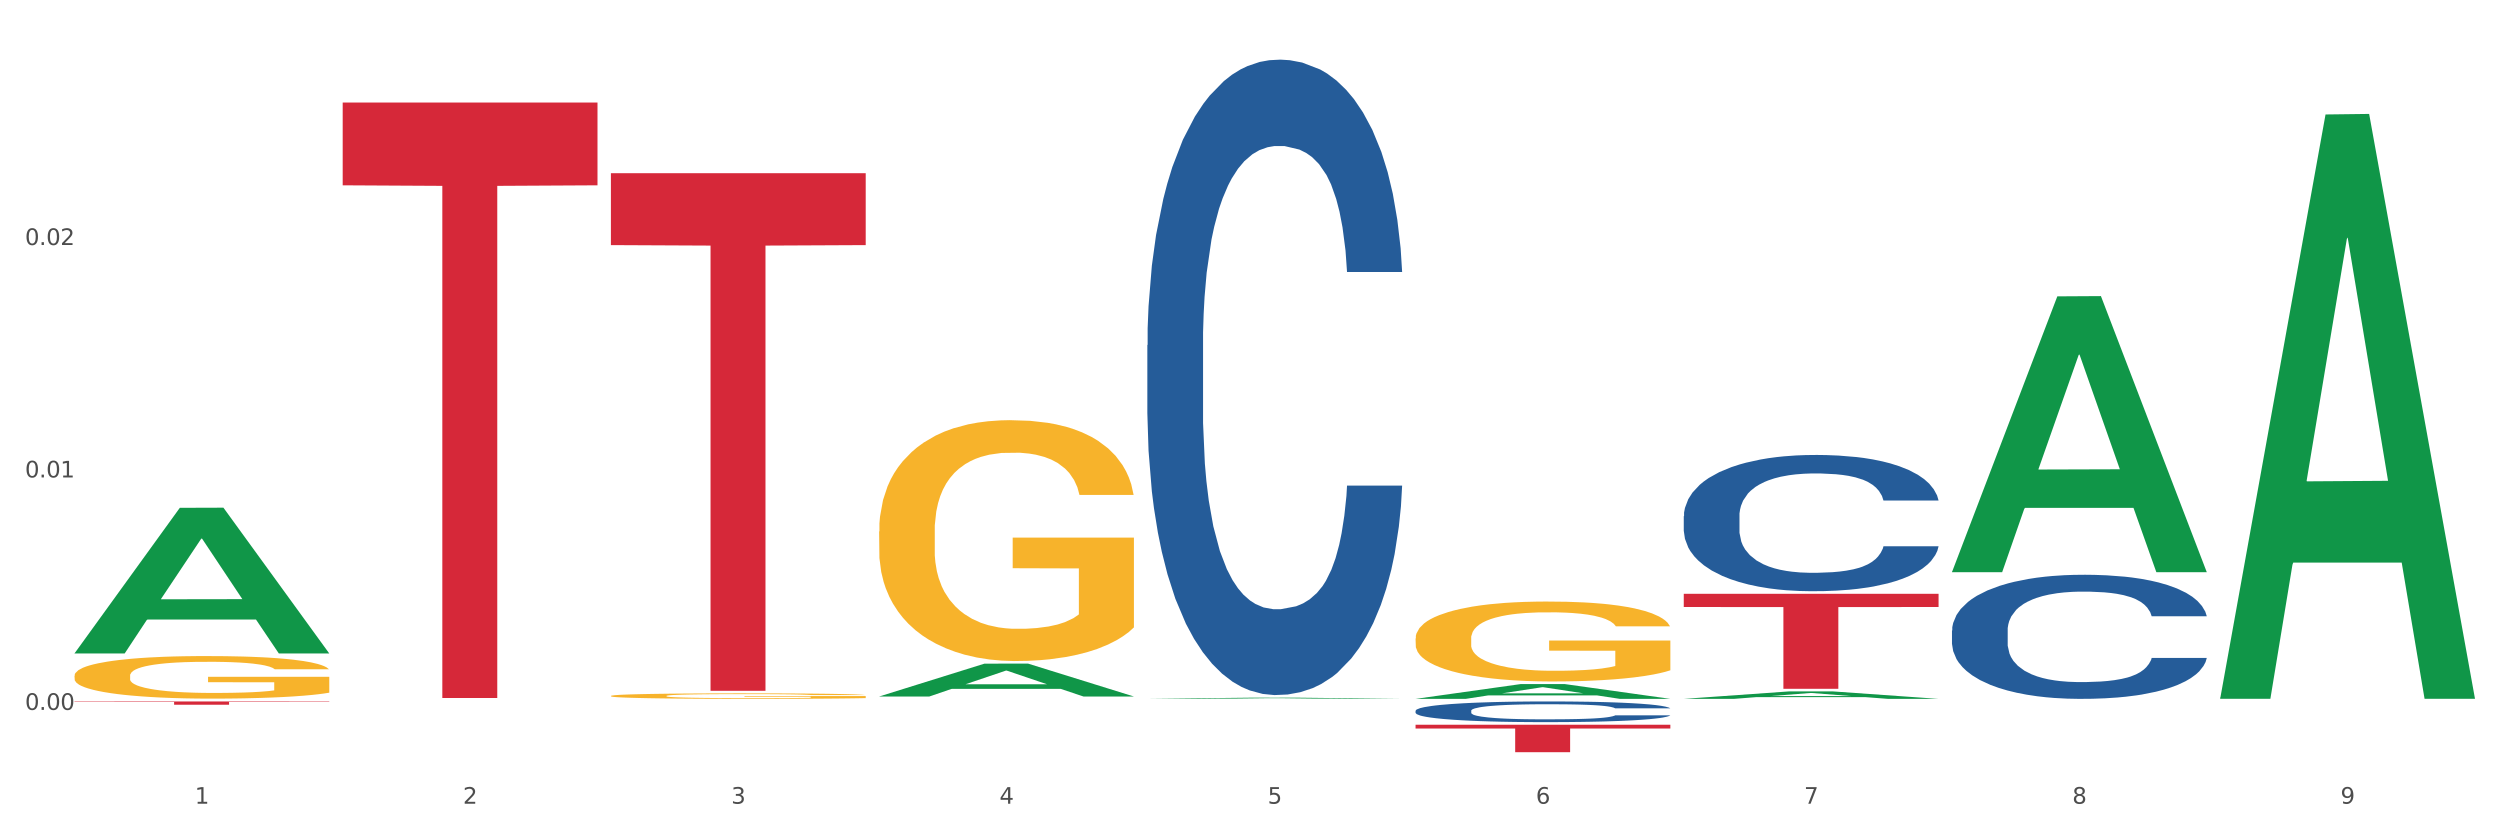 <?xml version="1.0" encoding="utf-8" standalone="no"?>
<!DOCTYPE svg PUBLIC "-//W3C//DTD SVG 1.1//EN"
  "http://www.w3.org/Graphics/SVG/1.1/DTD/svg11.dtd">
<svg xmlns:xlink="http://www.w3.org/1999/xlink" width="1080pt" height="360pt" viewBox="0 0 1080 360" xmlns="http://www.w3.org/2000/svg" version="1.1">
 <rect x="0" y="0" width="1080" height="360" fill="#333333" stroke="none"/>
 <defs>
  <style type="text/css">*{stroke-linejoin: round; stroke-linecap: butt}</style>
 </defs>
 <g id="figure_1">
  <g id="patch_1">
   <path d="M 0 360 
L 1080 360 
L 1080 0 
L 0 0 
z
" style="fill: #ffffff; stroke: #ffffff; stroke-linejoin: miter"/>
  </g>
  <g id="axes_1">
   <g id="matplotlib.axis_1">
    <g id="xtick_1">
     <g id="text_1">
      <!-- 1 -->
      <g style="fill: #4d4d4d" transform="translate(84.159 347.204) scale(0.096 -0.096)">
       <defs>
        <path id="DejaVuSans-31" d="M 794 531 
L 1825 531 
L 1825 4091 
L 703 3866 
L 703 4441 
L 1819 4666 
L 2450 4666 
L 2450 531 
L 3481 531 
L 3481 0 
L 794 0 
L 794 531 
z
" transform="scale(0.016)"/>
       </defs>
       <use xlink:href="#DejaVuSans-31"/>
      </g>
     </g>
    </g>
    <g id="xtick_2">
     <g id="text_2">
      <!-- 2 -->
      <g style="fill: #4d4d4d" transform="translate(200.027 347.204) scale(0.096 -0.096)">
       <defs>
        <path id="DejaVuSans-32" d="M 1228 531 
L 3431 531 
L 3431 0 
L 469 0 
L 469 531 
Q 828 903 1448 1529 
Q 2069 2156 2228 2338 
Q 2531 2678 2651 2914 
Q 2772 3150 2772 3378 
Q 2772 3750 2511 3984 
Q 2250 4219 1831 4219 
Q 1534 4219 1204 4116 
Q 875 4013 500 3803 
L 500 4441 
Q 881 4594 1212 4672 
Q 1544 4750 1819 4750 
Q 2544 4750 2975 4387 
Q 3406 4025 3406 3419 
Q 3406 3131 3298 2873 
Q 3191 2616 2906 2266 
Q 2828 2175 2409 1742 
Q 1991 1309 1228 531 
z
" transform="scale(0.016)"/>
       </defs>
       <use xlink:href="#DejaVuSans-32"/>
      </g>
     </g>
    </g>
    <g id="xtick_3">
     <g id="text_3">
      <!-- 3 -->
      <g style="fill: #4d4d4d" transform="translate(315.896 347.204) scale(0.096 -0.096)">
       <defs>
        <path id="DejaVuSans-33" d="M 2597 2516 
Q 3050 2419 3304 2112 
Q 3559 1806 3559 1356 
Q 3559 666 3084 287 
Q 2609 -91 1734 -91 
Q 1441 -91 1130 -33 
Q 819 25 488 141 
L 488 750 
Q 750 597 1062 519 
Q 1375 441 1716 441 
Q 2309 441 2620 675 
Q 2931 909 2931 1356 
Q 2931 1769 2642 2001 
Q 2353 2234 1838 2234 
L 1294 2234 
L 1294 2753 
L 1863 2753 
Q 2328 2753 2575 2939 
Q 2822 3125 2822 3475 
Q 2822 3834 2567 4026 
Q 2313 4219 1838 4219 
Q 1578 4219 1281 4162 
Q 984 4106 628 3988 
L 628 4550 
Q 988 4650 1302 4700 
Q 1616 4750 1894 4750 
Q 2613 4750 3031 4423 
Q 3450 4097 3450 3541 
Q 3450 3153 3228 2886 
Q 3006 2619 2597 2516 
z
" transform="scale(0.016)"/>
       </defs>
       <use xlink:href="#DejaVuSans-33"/>
      </g>
     </g>
    </g>
    <g id="xtick_4">
     <g id="text_4">
      <!-- 4 -->
      <g style="fill: #4d4d4d" transform="translate(431.765 347.204) scale(0.096 -0.096)">
       <defs>
        <path id="DejaVuSans-34" d="M 2419 4116 
L 825 1625 
L 2419 1625 
L 2419 4116 
z
M 2253 4666 
L 3047 4666 
L 3047 1625 
L 3713 1625 
L 3713 1100 
L 3047 1100 
L 3047 0 
L 2419 0 
L 2419 1100 
L 313 1100 
L 313 1709 
L 2253 4666 
z
" transform="scale(0.016)"/>
       </defs>
       <use xlink:href="#DejaVuSans-34"/>
      </g>
     </g>
    </g>
    <g id="xtick_5">
     <g id="text_5">
      <!-- 5 -->
      <g style="fill: #4d4d4d" transform="translate(547.634 347.204) scale(0.096 -0.096)">
       <defs>
        <path id="DejaVuSans-35" d="M 691 4666 
L 3169 4666 
L 3169 4134 
L 1269 4134 
L 1269 2991 
Q 1406 3038 1543 3061 
Q 1681 3084 1819 3084 
Q 2600 3084 3056 2656 
Q 3513 2228 3513 1497 
Q 3513 744 3044 326 
Q 2575 -91 1722 -91 
Q 1428 -91 1123 -41 
Q 819 9 494 109 
L 494 744 
Q 775 591 1075 516 
Q 1375 441 1709 441 
Q 2250 441 2565 725 
Q 2881 1009 2881 1497 
Q 2881 1984 2565 2268 
Q 2250 2553 1709 2553 
Q 1456 2553 1204 2497 
Q 953 2441 691 2322 
L 691 4666 
z
" transform="scale(0.016)"/>
       </defs>
       <use xlink:href="#DejaVuSans-35"/>
      </g>
     </g>
    </g>
    <g id="xtick_6">
     <g id="text_6">
      <!-- 6 -->
      <g style="fill: #4d4d4d" transform="translate(663.502 347.204) scale(0.096 -0.096)">
       <defs>
        <path id="DejaVuSans-36" d="M 2113 2584 
Q 1688 2584 1439 2293 
Q 1191 2003 1191 1497 
Q 1191 994 1439 701 
Q 1688 409 2113 409 
Q 2538 409 2786 701 
Q 3034 994 3034 1497 
Q 3034 2003 2786 2293 
Q 2538 2584 2113 2584 
z
M 3366 4563 
L 3366 3988 
Q 3128 4100 2886 4159 
Q 2644 4219 2406 4219 
Q 1781 4219 1451 3797 
Q 1122 3375 1075 2522 
Q 1259 2794 1537 2939 
Q 1816 3084 2150 3084 
Q 2853 3084 3261 2657 
Q 3669 2231 3669 1497 
Q 3669 778 3244 343 
Q 2819 -91 2113 -91 
Q 1303 -91 875 529 
Q 447 1150 447 2328 
Q 447 3434 972 4092 
Q 1497 4750 2381 4750 
Q 2619 4750 2861 4703 
Q 3103 4656 3366 4563 
z
" transform="scale(0.016)"/>
       </defs>
       <use xlink:href="#DejaVuSans-36"/>
      </g>
     </g>
    </g>
    <g id="xtick_7">
     <g id="text_7">
      <!-- 7 -->
      <g style="fill: #4d4d4d" transform="translate(779.371 347.204) scale(0.096 -0.096)">
       <defs>
        <path id="DejaVuSans-37" d="M 525 4666 
L 3525 4666 
L 3525 4397 
L 1831 0 
L 1172 0 
L 2766 4134 
L 525 4134 
L 525 4666 
z
" transform="scale(0.016)"/>
       </defs>
       <use xlink:href="#DejaVuSans-37"/>
      </g>
     </g>
    </g>
    <g id="xtick_8">
     <g id="text_8">
      <!-- 8 -->
      <g style="fill: #4d4d4d" transform="translate(895.24 347.204) scale(0.096 -0.096)">
       <defs>
        <path id="DejaVuSans-38" d="M 2034 2216 
Q 1584 2216 1326 1975 
Q 1069 1734 1069 1313 
Q 1069 891 1326 650 
Q 1584 409 2034 409 
Q 2484 409 2743 651 
Q 3003 894 3003 1313 
Q 3003 1734 2745 1975 
Q 2488 2216 2034 2216 
z
M 1403 2484 
Q 997 2584 770 2862 
Q 544 3141 544 3541 
Q 544 4100 942 4425 
Q 1341 4750 2034 4750 
Q 2731 4750 3128 4425 
Q 3525 4100 3525 3541 
Q 3525 3141 3298 2862 
Q 3072 2584 2669 2484 
Q 3125 2378 3379 2068 
Q 3634 1759 3634 1313 
Q 3634 634 3220 271 
Q 2806 -91 2034 -91 
Q 1263 -91 848 271 
Q 434 634 434 1313 
Q 434 1759 690 2068 
Q 947 2378 1403 2484 
z
M 1172 3481 
Q 1172 3119 1398 2916 
Q 1625 2713 2034 2713 
Q 2441 2713 2670 2916 
Q 2900 3119 2900 3481 
Q 2900 3844 2670 4047 
Q 2441 4250 2034 4250 
Q 1625 4250 1398 4047 
Q 1172 3844 1172 3481 
z
" transform="scale(0.016)"/>
       </defs>
       <use xlink:href="#DejaVuSans-38"/>
      </g>
     </g>
    </g>
    <g id="xtick_9">
     <g id="text_9">
      <!-- 9 -->
      <g style="fill: #4d4d4d" transform="translate(1011.108 347.204) scale(0.096 -0.096)">
       <defs>
        <path id="DejaVuSans-39" d="M 703 97 
L 703 672 
Q 941 559 1184 500 
Q 1428 441 1663 441 
Q 2288 441 2617 861 
Q 2947 1281 2994 2138 
Q 2813 1869 2534 1725 
Q 2256 1581 1919 1581 
Q 1219 1581 811 2004 
Q 403 2428 403 3163 
Q 403 3881 828 4315 
Q 1253 4750 1959 4750 
Q 2769 4750 3195 4129 
Q 3622 3509 3622 2328 
Q 3622 1225 3098 567 
Q 2575 -91 1691 -91 
Q 1453 -91 1209 -44 
Q 966 3 703 97 
z
M 1959 2075 
Q 2384 2075 2632 2365 
Q 2881 2656 2881 3163 
Q 2881 3666 2632 3958 
Q 2384 4250 1959 4250 
Q 1534 4250 1286 3958 
Q 1038 3666 1038 3163 
Q 1038 2656 1286 2365 
Q 1534 2075 1959 2075 
z
" transform="scale(0.016)"/>
       </defs>
       <use xlink:href="#DejaVuSans-39"/>
      </g>
     </g>
    </g>
    <g id="xtick_10"/>
    <g id="xtick_11"/>
    <g id="xtick_12"/>
    <g id="xtick_13"/>
    <g id="xtick_14"/>
    <g id="xtick_15"/>
    <g id="xtick_16"/>
    <g id="xtick_17"/>
   </g>
   <g id="matplotlib.axis_2">
    <g id="ytick_1">
     <g id="text_10">
      <!-- 0.00 -->
      <g style="fill: #4d4d4d" transform="translate(10.8 306.668) scale(0.096 -0.096)">
       <defs>
        <path id="DejaVuSans-30" d="M 2034 4250 
Q 1547 4250 1301 3770 
Q 1056 3291 1056 2328 
Q 1056 1369 1301 889 
Q 1547 409 2034 409 
Q 2525 409 2770 889 
Q 3016 1369 3016 2328 
Q 3016 3291 2770 3770 
Q 2525 4250 2034 4250 
z
M 2034 4750 
Q 2819 4750 3233 4129 
Q 3647 3509 3647 2328 
Q 3647 1150 3233 529 
Q 2819 -91 2034 -91 
Q 1250 -91 836 529 
Q 422 1150 422 2328 
Q 422 3509 836 4129 
Q 1250 4750 2034 4750 
z
" transform="scale(0.016)"/>
        <path id="DejaVuSans-2e" d="M 684 794 
L 1344 794 
L 1344 0 
L 684 0 
L 684 794 
z
" transform="scale(0.016)"/>
       </defs>
       <use xlink:href="#DejaVuSans-30"/>
       <use xlink:href="#DejaVuSans-2e" transform="translate(63.623 0)"/>
       <use xlink:href="#DejaVuSans-30" transform="translate(95.41 0)"/>
       <use xlink:href="#DejaVuSans-30" transform="translate(159.033 0)"/>
      </g>
     </g>
    </g>
    <g id="ytick_2">
     <g id="text_11">
      <!-- 0.01 -->
      <g style="fill: #4d4d4d" transform="translate(10.8 206.255) scale(0.096 -0.096)">
       <use xlink:href="#DejaVuSans-30"/>
       <use xlink:href="#DejaVuSans-2e" transform="translate(63.623 0)"/>
       <use xlink:href="#DejaVuSans-30" transform="translate(95.41 0)"/>
       <use xlink:href="#DejaVuSans-31" transform="translate(159.033 0)"/>
      </g>
     </g>
    </g>
    <g id="ytick_3">
     <g id="text_12">
      <!-- 0.02 -->
      <g style="fill: #4d4d4d" transform="translate(10.8 105.842) scale(0.096 -0.096)">
       <use xlink:href="#DejaVuSans-30"/>
       <use xlink:href="#DejaVuSans-2e" transform="translate(63.623 0)"/>
       <use xlink:href="#DejaVuSans-30" transform="translate(95.41 0)"/>
       <use xlink:href="#DejaVuSans-32" transform="translate(159.033 0)"/>
      </g>
     </g>
    </g>
    <g id="ytick_4"/>
    <g id="ytick_5"/>
    <g id="ytick_6"/>
   </g>
   <g id="PolyCollection_1">
    <path d="M 32.175 282.192 
L 32.288 282.133 
L 77.68 219.377 
L 96.518 219.318 
L 142.25 282.31 
L 120.462 282.31 
L 110.589 267.642 
L 63.722 267.642 
L 63.382 267.878 
L 53.85 282.31 
L 32.175 282.31 
L 32.175 282.192 
L 69.623 258.888 
L 104.689 258.829 
L 87.326 232.744 
L 87.099 232.626 
L 86.872 232.803 
L 69.51 258.829 
L 69.623 258.888 
L 32.175 282.192 
z
" clip-path="url(#pff50d17b7e)" style="fill: #109648"/>
    <path d="M 843.256 272.386 
L 843.386 272.337 
L 843.386 270.966 
L 843.776 269.105 
L 845.208 265.677 
L 847.029 263.082 
L 850.152 260.046 
L 851.843 258.773 
L 854.055 257.353 
L 858.609 255.052 
L 863.814 253.093 
L 867.457 252.016 
L 870.189 251.331 
L 876.305 250.106 
L 879.818 249.568 
L 883.461 249.127 
L 886.584 248.833 
L 891.788 248.491 
L 895.952 248.344 
L 900.766 248.295 
L 904.799 248.344 
L 910.134 248.539 
L 917.941 249.127 
L 920.933 249.47 
L 924.967 250.057 
L 929.13 250.841 
L 932.513 251.624 
L 936.417 252.75 
L 940.45 254.219 
L 944.354 256.08 
L 947.086 257.794 
L 949.298 259.606 
L 951.249 261.809 
L 952.681 264.208 
L 953.331 266.216 
L 929.521 266.216 
L 928.87 264.404 
L 927.569 262.446 
L 926.268 261.124 
L 924.837 260.046 
L 922.625 258.822 
L 920.673 258.039 
L 917.42 257.108 
L 914.428 256.521 
L 911.955 256.178 
L 908.963 255.884 
L 902.587 255.59 
L 898.033 255.59 
L 895.171 255.688 
L 891.658 255.933 
L 888.665 256.276 
L 885.152 256.864 
L 882.42 257.5 
L 879.688 258.333 
L 878.126 258.92 
L 875.784 259.997 
L 874.223 260.879 
L 872.141 262.397 
L 870.97 263.474 
L 868.888 266.265 
L 867.977 268.321 
L 867.587 269.741 
L 867.327 271.308 
L 867.327 278.947 
L 868.108 282.375 
L 868.758 283.843 
L 869.799 285.508 
L 871.751 287.663 
L 874.613 289.768 
L 877.606 291.286 
L 880.078 292.217 
L 882.42 292.902 
L 884.762 293.441 
L 887.624 293.93 
L 889.966 294.224 
L 893.479 294.518 
L 897.643 294.665 
L 900.896 294.665 
L 907.532 294.42 
L 910.524 294.175 
L 913.387 293.832 
L 916.509 293.294 
L 918.982 292.706 
L 920.413 292.266 
L 922.755 291.335 
L 924.576 290.356 
L 926.138 289.23 
L 927.179 288.25 
L 928.35 286.781 
L 929.26 285.117 
L 929.521 284.235 
L 953.331 284.235 
L 952.811 285.998 
L 951.9 287.712 
L 950.078 290.013 
L 948.647 291.335 
L 946.435 292.951 
L 944.093 294.322 
L 940.84 295.84 
L 937.848 296.966 
L 934.725 297.946 
L 931.342 298.827 
L 925.227 300.051 
L 923.015 300.394 
L 918.331 300.981 
L 914.688 301.324 
L 909.353 301.667 
L 903.888 301.863 
L 898.164 301.912 
L 893.089 301.814 
L 887.494 301.52 
L 883.981 301.226 
L 880.078 300.785 
L 875.524 300.1 
L 871.23 299.268 
L 867.197 298.288 
L 863.423 297.162 
L 859.91 295.889 
L 855.356 293.783 
L 851.974 291.727 
L 849.501 289.817 
L 847.81 288.201 
L 846.118 286.145 
L 845.208 284.725 
L 843.776 281.297 
L 843.256 278.115 
L 843.256 272.386 
z
" clip-path="url(#pff50d17b7e)" style="fill: #255c99"/>
    <path d="M 495.65 149.104 
L 495.78 148.853 
L 495.78 141.834 
L 496.17 132.307 
L 497.602 114.758 
L 499.423 101.471 
L 502.546 85.928 
L 504.237 79.409 
L 506.449 72.139 
L 511.003 60.356 
L 516.208 50.328 
L 519.851 44.813 
L 522.583 41.303 
L 528.698 35.035 
L 532.212 32.278 
L 535.855 30.021 
L 538.977 28.517 
L 544.182 26.762 
L 548.345 26.01 
L 553.16 25.759 
L 557.193 26.01 
L 562.528 27.013 
L 570.335 30.021 
L 573.327 31.776 
L 577.361 34.785 
L 581.524 38.796 
L 584.907 42.807 
L 588.81 48.573 
L 592.844 56.094 
L 596.747 65.621 
L 599.48 74.395 
L 601.692 83.671 
L 603.643 94.953 
L 605.075 107.237 
L 605.725 117.516 
L 581.915 117.516 
L 581.264 108.24 
L 579.963 98.212 
L 578.662 91.443 
L 577.23 85.928 
L 575.019 79.66 
L 573.067 75.649 
L 569.814 70.886 
L 566.821 67.877 
L 564.349 66.122 
L 561.357 64.618 
L 554.981 63.114 
L 550.427 63.114 
L 547.565 63.615 
L 544.052 64.869 
L 541.059 66.624 
L 537.546 69.632 
L 534.814 72.891 
L 532.081 77.153 
L 530.52 80.161 
L 528.178 85.677 
L 526.617 90.189 
L 524.535 97.961 
L 523.364 103.477 
L 521.282 117.766 
L 520.371 128.296 
L 519.981 135.566 
L 519.721 143.589 
L 519.721 182.698 
L 520.501 200.247 
L 521.152 207.768 
L 522.193 216.292 
L 524.145 227.322 
L 527.007 238.102 
L 530 245.874 
L 532.472 250.637 
L 534.814 254.147 
L 537.156 256.905 
L 540.018 259.412 
L 542.36 260.916 
L 545.873 262.42 
L 550.037 263.172 
L 553.29 263.172 
L 559.925 261.919 
L 562.918 260.665 
L 565.781 258.911 
L 568.903 256.153 
L 571.375 253.144 
L 572.807 250.888 
L 575.149 246.125 
L 576.97 241.111 
L 578.532 235.345 
L 579.573 230.331 
L 580.744 222.81 
L 581.654 214.286 
L 581.915 209.773 
L 605.725 209.773 
L 605.205 218.799 
L 604.294 227.573 
L 602.472 239.356 
L 601.041 246.125 
L 598.829 254.398 
L 596.487 261.418 
L 593.234 269.189 
L 590.242 274.955 
L 587.119 279.969 
L 583.736 284.482 
L 577.621 290.749 
L 575.409 292.504 
L 570.725 295.513 
L 567.082 297.268 
L 561.747 299.023 
L 556.282 300.025 
L 550.557 300.276 
L 545.483 299.775 
L 539.888 298.27 
L 536.375 296.766 
L 532.472 294.51 
L 527.918 291 
L 523.624 286.738 
L 519.591 281.724 
L 515.817 275.958 
L 512.304 269.44 
L 507.75 258.66 
L 504.367 248.13 
L 501.895 238.353 
L 500.204 230.08 
L 498.512 219.551 
L 497.602 212.28 
L 496.17 194.731 
L 495.65 178.436 
L 495.65 149.104 
z
" clip-path="url(#pff50d17b7e)" style="fill: #255c99"/>
    <path d="M 32.175 303.021 
L 142.25 303.021 
L 142.25 303.22 
L 98.951 303.221 
L 98.951 304.453 
L 75.214 304.453 
L 75.214 303.221 
L 32.175 303.22 
L 32.175 303.022 
L 32.175 303.021 
z
" clip-path="url(#pff50d17b7e)" style="fill: #d62839"/>
    <path d="M 148.044 44.307 
L 258.119 44.307 
L 258.119 80.054 
L 214.819 80.295 
L 214.819 301.538 
L 191.083 301.538 
L 191.083 80.295 
L 148.044 80.054 
L 148.044 44.549 
L 148.044 44.307 
z
" clip-path="url(#pff50d17b7e)" style="fill: #d62839"/>
    <path d="M 263.912 74.809 
L 373.988 74.809 
L 373.988 105.884 
L 330.688 106.094 
L 330.688 298.424 
L 306.951 298.424 
L 306.951 106.094 
L 263.912 105.884 
L 263.912 75.019 
L 263.912 74.809 
z
" clip-path="url(#pff50d17b7e)" style="fill: #d62839"/>
    <path d="M 611.519 313.071 
L 721.594 313.071 
L 721.594 314.721 
L 678.294 314.732 
L 678.294 324.95 
L 654.557 324.95 
L 654.557 314.732 
L 611.519 314.721 
L 611.519 313.082 
L 611.519 313.071 
z
" clip-path="url(#pff50d17b7e)" style="fill: #d62839"/>
    <path d="M 727.387 256.518 
L 837.463 256.518 
L 837.463 262.224 
L 794.163 262.262 
L 794.163 297.573 
L 770.426 297.573 
L 770.426 262.262 
L 727.387 262.224 
L 727.387 256.557 
L 727.387 256.518 
z
" clip-path="url(#pff50d17b7e)" style="fill: #d62839"/>
    <path d="M 611.519 275.822 
L 611.649 275.79 
L 611.649 274.655 
L 611.908 273.678 
L 613.208 271.313 
L 615.157 269.358 
L 616.587 268.317 
L 618.017 267.466 
L 619.706 266.615 
L 621.785 265.732 
L 625.554 264.439 
L 627.893 263.777 
L 630.753 263.083 
L 635.951 262.074 
L 639.72 261.506 
L 643.618 261.033 
L 649.986 260.466 
L 654.145 260.214 
L 658.564 260.024 
L 663.892 259.898 
L 667.921 259.867 
L 676.758 259.961 
L 684.296 260.245 
L 687.934 260.466 
L 692.613 260.844 
L 695.082 261.097 
L 699.111 261.601 
L 703.27 262.263 
L 706.129 262.831 
L 710.417 263.903 
L 713.666 264.975 
L 716.655 266.299 
L 718.215 267.214 
L 719.385 268.065 
L 720.424 269.043 
L 721.464 270.588 
L 698.071 270.588 
L 697.162 269.484 
L 695.732 268.443 
L 693.653 267.434 
L 691.833 266.804 
L 688.714 266.015 
L 685.855 265.511 
L 682.866 265.133 
L 679.227 264.817 
L 676.368 264.66 
L 672.339 264.533 
L 664.412 264.565 
L 659.084 264.817 
L 655.445 265.133 
L 653.105 265.416 
L 651.026 265.732 
L 648.687 266.173 
L 645.958 266.835 
L 644.008 267.434 
L 642.059 268.191 
L 640.499 268.948 
L 639.07 269.831 
L 637.9 270.777 
L 636.991 271.754 
L 636.211 272.952 
L 635.561 274.939 
L 635.561 279.259 
L 635.821 280.236 
L 636.471 281.529 
L 637.25 282.507 
L 638.55 283.673 
L 639.72 284.461 
L 641.929 285.597 
L 644.398 286.543 
L 646.348 287.142 
L 648.297 287.646 
L 651.676 288.34 
L 655.445 288.907 
L 658.694 289.254 
L 663.112 289.57 
L 666.101 289.696 
L 668.701 289.759 
L 675.069 289.759 
L 679.617 289.664 
L 684.685 289.443 
L 688.584 289.16 
L 691.833 288.813 
L 695.472 288.245 
L 697.811 287.709 
L 697.811 281.119 
L 669.22 281.088 
L 669.22 276.705 
L 721.594 276.705 
L 721.594 289.57 
L 719.385 290.232 
L 716.915 290.831 
L 714.316 291.367 
L 710.417 292.029 
L 705.739 292.66 
L 701.58 293.101 
L 697.162 293.48 
L 691.963 293.826 
L 685.205 294.142 
L 681.047 294.268 
L 675.848 294.362 
L 669.74 294.394 
L 664.412 294.331 
L 659.214 294.173 
L 653.755 293.889 
L 648.427 293.48 
L 644.398 293.07 
L 640.369 292.565 
L 636.081 291.903 
L 632.702 291.272 
L 630.103 290.705 
L 627.244 289.98 
L 624.125 289.034 
L 621.785 288.182 
L 619.706 287.299 
L 617.497 286.164 
L 615.937 285.187 
L 614.378 283.957 
L 613.468 283.043 
L 612.428 281.624 
L 611.649 279.637 
L 611.519 275.822 
z
" clip-path="url(#pff50d17b7e)" style="fill: #f7b32b"/>
    <path d="M 727.387 222.99 
L 727.517 222.936 
L 727.517 221.431 
L 727.908 219.388 
L 729.339 215.624 
L 731.161 212.775 
L 734.283 209.441 
L 735.975 208.043 
L 738.187 206.484 
L 742.741 203.957 
L 747.945 201.807 
L 751.588 200.624 
L 754.321 199.871 
L 760.436 198.527 
L 763.949 197.936 
L 767.592 197.452 
L 770.715 197.129 
L 775.919 196.753 
L 780.083 196.592 
L 784.897 196.538 
L 788.931 196.592 
L 794.265 196.807 
L 802.072 197.452 
L 805.065 197.828 
L 809.098 198.473 
L 813.262 199.334 
L 816.645 200.194 
L 820.548 201.43 
L 824.581 203.043 
L 828.485 205.086 
L 831.217 206.968 
L 833.429 208.957 
L 835.381 211.377 
L 836.812 214.011 
L 837.463 216.216 
L 813.652 216.216 
L 813.001 214.226 
L 811.7 212.076 
L 810.399 210.624 
L 808.968 209.441 
L 806.756 208.097 
L 804.804 207.237 
L 801.551 206.215 
L 798.559 205.57 
L 796.087 205.194 
L 793.094 204.871 
L 786.719 204.549 
L 782.165 204.549 
L 779.302 204.656 
L 775.789 204.925 
L 772.797 205.301 
L 769.284 205.947 
L 766.551 206.646 
L 763.819 207.56 
L 762.257 208.205 
L 759.915 209.388 
L 758.354 210.355 
L 756.272 212.022 
L 755.101 213.205 
L 753.019 216.269 
L 752.109 218.527 
L 751.718 220.087 
L 751.458 221.807 
L 751.458 230.194 
L 752.239 233.958 
L 752.889 235.571 
L 753.93 237.398 
L 755.882 239.764 
L 758.744 242.076 
L 761.737 243.743 
L 764.209 244.764 
L 766.551 245.517 
L 768.893 246.108 
L 771.756 246.646 
L 774.098 246.968 
L 777.611 247.291 
L 781.774 247.452 
L 785.027 247.452 
L 791.663 247.184 
L 794.656 246.915 
L 797.518 246.538 
L 800.641 245.947 
L 803.113 245.302 
L 804.544 244.818 
L 806.886 243.796 
L 808.708 242.721 
L 810.269 241.485 
L 811.31 240.409 
L 812.481 238.796 
L 813.392 236.968 
L 813.652 236.001 
L 837.463 236.001 
L 836.942 237.936 
L 836.031 239.818 
L 834.21 242.345 
L 832.779 243.796 
L 830.567 245.571 
L 828.225 247.076 
L 824.972 248.743 
L 821.979 249.979 
L 818.856 251.055 
L 815.474 252.022 
L 809.358 253.366 
L 807.146 253.743 
L 802.462 254.388 
L 798.819 254.764 
L 793.485 255.141 
L 788.02 255.356 
L 782.295 255.409 
L 777.22 255.302 
L 771.626 254.979 
L 768.113 254.657 
L 764.209 254.173 
L 759.655 253.42 
L 755.362 252.506 
L 751.328 251.431 
L 747.555 250.194 
L 744.042 248.796 
L 739.488 246.485 
L 736.105 244.227 
L 733.633 242.13 
L 731.941 240.356 
L 730.25 238.097 
L 729.339 236.538 
L 727.908 232.775 
L 727.387 229.28 
L 727.387 222.99 
z
" clip-path="url(#pff50d17b7e)" style="fill: #255c99"/>
    <path d="M 263.912 300.632 
L 264.042 300.63 
L 264.042 300.552 
L 264.302 300.485 
L 265.602 300.322 
L 267.551 300.187 
L 268.981 300.115 
L 270.41 300.057 
L 272.1 299.998 
L 274.179 299.937 
L 277.948 299.848 
L 280.287 299.803 
L 283.146 299.755 
L 288.345 299.685 
L 292.114 299.646 
L 296.012 299.614 
L 302.38 299.575 
L 306.539 299.557 
L 310.958 299.544 
L 316.286 299.535 
L 320.315 299.533 
L 329.152 299.54 
L 336.689 299.559 
L 340.328 299.575 
L 345.007 299.601 
L 347.476 299.618 
L 351.505 299.653 
L 355.663 299.698 
L 358.523 299.737 
L 362.811 299.811 
L 366.06 299.885 
L 369.049 299.976 
L 370.609 300.039 
L 371.778 300.098 
L 372.818 300.165 
L 373.858 300.272 
L 350.465 300.272 
L 349.555 300.196 
L 348.126 300.124 
L 346.047 300.055 
L 344.227 300.011 
L 341.108 299.957 
L 338.249 299.922 
L 335.26 299.896 
L 331.621 299.874 
L 328.762 299.863 
L 324.733 299.855 
L 316.806 299.857 
L 311.477 299.874 
L 307.839 299.896 
L 305.499 299.916 
L 303.42 299.937 
L 301.081 299.968 
L 298.352 300.013 
L 296.402 300.055 
L 294.453 300.107 
L 292.893 300.159 
L 291.464 300.22 
L 290.294 300.285 
L 289.384 300.352 
L 288.605 300.435 
L 287.955 300.572 
L 287.955 300.869 
L 288.215 300.936 
L 288.865 301.025 
L 289.644 301.093 
L 290.944 301.173 
L 292.114 301.228 
L 294.323 301.306 
L 296.792 301.371 
L 298.741 301.412 
L 300.691 301.447 
L 304.07 301.495 
L 307.839 301.534 
L 311.088 301.558 
L 315.506 301.579 
L 318.495 301.588 
L 321.094 301.592 
L 327.462 301.592 
L 332.011 301.586 
L 337.079 301.571 
L 340.978 301.551 
L 344.227 301.527 
L 347.866 301.488 
L 350.205 301.451 
L 350.205 300.997 
L 321.614 300.995 
L 321.614 300.693 
L 373.988 300.693 
L 373.988 301.579 
L 371.778 301.625 
L 369.309 301.666 
L 366.71 301.703 
L 362.811 301.749 
L 358.133 301.792 
L 353.974 301.823 
L 349.555 301.849 
L 344.357 301.873 
L 337.599 301.894 
L 333.44 301.903 
L 328.242 301.91 
L 322.134 301.912 
L 316.806 301.907 
L 311.607 301.896 
L 306.149 301.877 
L 300.821 301.849 
L 296.792 301.82 
L 292.763 301.786 
L 288.475 301.74 
L 285.096 301.697 
L 282.497 301.658 
L 279.637 301.608 
L 276.518 301.542 
L 274.179 301.484 
L 272.1 301.423 
L 269.891 301.345 
L 268.331 301.277 
L 266.772 301.193 
L 265.862 301.13 
L 264.822 301.032 
L 264.042 300.895 
L 263.912 300.632 
z
" clip-path="url(#pff50d17b7e)" style="fill: #f7b32b"/>
    <path d="M 32.175 291.915 
L 32.305 291.899 
L 32.305 291.294 
L 32.565 290.774 
L 33.864 289.514 
L 35.814 288.473 
L 37.243 287.919 
L 38.673 287.466 
L 40.362 287.013 
L 42.442 286.542 
L 46.211 285.854 
L 48.55 285.501 
L 51.409 285.132 
L 56.607 284.595 
L 60.376 284.293 
L 64.275 284.041 
L 70.643 283.738 
L 74.802 283.604 
L 79.22 283.503 
L 84.548 283.436 
L 88.577 283.419 
L 97.414 283.47 
L 104.952 283.621 
L 108.591 283.738 
L 113.269 283.94 
L 115.739 284.074 
L 119.767 284.343 
L 123.926 284.696 
L 126.785 284.998 
L 131.074 285.569 
L 134.323 286.14 
L 137.312 286.845 
L 138.871 287.332 
L 140.041 287.785 
L 141.081 288.305 
L 142.12 289.128 
L 118.728 289.128 
L 117.818 288.541 
L 116.388 287.986 
L 114.309 287.449 
L 112.49 287.113 
L 109.371 286.694 
L 106.512 286.425 
L 103.522 286.223 
L 99.884 286.056 
L 97.025 285.972 
L 92.996 285.904 
L 85.068 285.921 
L 79.74 286.056 
L 76.101 286.223 
L 73.762 286.375 
L 71.683 286.542 
L 69.343 286.778 
L 66.614 287.13 
L 64.665 287.449 
L 62.715 287.852 
L 61.156 288.255 
L 59.726 288.725 
L 58.557 289.229 
L 57.647 289.749 
L 56.867 290.388 
L 56.217 291.445 
L 56.217 293.746 
L 56.477 294.266 
L 57.127 294.955 
L 57.907 295.475 
L 59.206 296.096 
L 60.376 296.516 
L 62.585 297.121 
L 65.055 297.624 
L 67.004 297.943 
L 68.953 298.212 
L 72.332 298.581 
L 76.101 298.884 
L 79.35 299.068 
L 83.769 299.236 
L 86.758 299.303 
L 89.357 299.337 
L 95.725 299.337 
L 100.274 299.287 
L 105.342 299.169 
L 109.241 299.018 
L 112.49 298.833 
L 116.129 298.531 
L 118.468 298.246 
L 118.468 294.736 
L 89.877 294.719 
L 89.877 292.386 
L 142.25 292.386 
L 142.25 299.236 
L 140.041 299.589 
L 137.572 299.908 
L 134.973 300.193 
L 131.074 300.546 
L 126.395 300.882 
L 122.237 301.117 
L 117.818 301.318 
L 112.62 301.503 
L 105.862 301.671 
L 101.703 301.738 
L 96.505 301.788 
L 90.397 301.805 
L 85.068 301.772 
L 79.87 301.688 
L 74.412 301.536 
L 69.083 301.318 
L 65.055 301.1 
L 61.026 300.831 
L 56.737 300.479 
L 53.358 300.143 
L 50.759 299.841 
L 47.9 299.454 
L 44.781 298.951 
L 42.442 298.497 
L 40.362 298.027 
L 38.153 297.423 
L 36.594 296.902 
L 35.034 296.247 
L 34.124 295.761 
L 33.085 295.005 
L 32.305 293.947 
L 32.175 291.915 
z
" clip-path="url(#pff50d17b7e)" style="fill: #f7b32b"/>
    <path d="M 379.781 229.597 
L 379.911 229.502 
L 379.911 226.081 
L 380.171 223.135 
L 381.471 216.007 
L 383.42 210.115 
L 384.85 206.979 
L 386.279 204.413 
L 387.969 201.847 
L 390.048 199.186 
L 393.817 195.29 
L 396.156 193.294 
L 399.015 191.203 
L 404.213 188.162 
L 407.982 186.452 
L 411.881 185.026 
L 418.249 183.316 
L 422.408 182.555 
L 426.826 181.985 
L 432.155 181.605 
L 436.183 181.51 
L 445.021 181.795 
L 452.558 182.65 
L 456.197 183.316 
L 460.876 184.456 
L 463.345 185.216 
L 467.374 186.737 
L 471.532 188.733 
L 474.391 190.443 
L 478.68 193.674 
L 481.929 196.905 
L 484.918 200.897 
L 486.477 203.653 
L 487.647 206.219 
L 488.687 209.165 
L 489.726 213.821 
L 466.334 213.821 
L 465.424 210.495 
L 463.995 207.359 
L 461.915 204.318 
L 460.096 202.417 
L 456.977 200.042 
L 454.118 198.521 
L 451.129 197.381 
L 447.49 196.43 
L 444.631 195.955 
L 440.602 195.575 
L 432.674 195.67 
L 427.346 196.43 
L 423.707 197.381 
L 421.368 198.236 
L 419.289 199.186 
L 416.949 200.517 
L 414.22 202.512 
L 412.271 204.318 
L 410.322 206.599 
L 408.762 208.88 
L 407.332 211.541 
L 406.163 214.392 
L 405.253 217.338 
L 404.473 220.949 
L 403.824 226.936 
L 403.824 239.955 
L 404.083 242.901 
L 404.733 246.798 
L 405.513 249.744 
L 406.813 253.26 
L 407.982 255.636 
L 410.192 259.057 
L 412.661 261.908 
L 414.61 263.714 
L 416.56 265.234 
L 419.938 267.325 
L 423.707 269.036 
L 426.956 270.081 
L 431.375 271.031 
L 434.364 271.411 
L 436.963 271.601 
L 443.331 271.601 
L 447.88 271.316 
L 452.948 270.651 
L 456.847 269.796 
L 460.096 268.75 
L 463.735 267.04 
L 466.074 265.424 
L 466.074 245.562 
L 437.483 245.467 
L 437.483 232.258 
L 489.856 232.258 
L 489.856 271.031 
L 487.647 273.027 
L 485.178 274.833 
L 482.579 276.448 
L 478.68 278.444 
L 474.001 280.345 
L 469.843 281.675 
L 465.424 282.815 
L 460.226 283.861 
L 453.468 284.811 
L 449.309 285.191 
L 444.111 285.476 
L 438.003 285.571 
L 432.674 285.381 
L 427.476 284.906 
L 422.018 284.051 
L 416.69 282.815 
L 412.661 281.58 
L 408.632 280.059 
L 404.343 278.064 
L 400.964 276.163 
L 398.365 274.452 
L 395.506 272.267 
L 392.387 269.416 
L 390.048 266.85 
L 387.969 264.189 
L 385.759 260.768 
L 384.2 257.822 
L 382.64 254.115 
L 381.731 251.359 
L 380.691 247.083 
L 379.911 241.096 
L 379.781 229.597 
z
" clip-path="url(#pff50d17b7e)" style="fill: #f7b32b"/>
    <path d="M 611.519 307.038 
L 611.649 307.03 
L 611.649 306.801 
L 612.039 306.491 
L 613.47 305.919 
L 615.292 305.487 
L 618.415 304.98 
L 620.106 304.768 
L 622.318 304.531 
L 626.872 304.148 
L 632.076 303.821 
L 635.72 303.641 
L 638.452 303.527 
L 644.567 303.323 
L 648.08 303.233 
L 651.723 303.16 
L 654.846 303.111 
L 660.051 303.053 
L 664.214 303.029 
L 669.028 303.021 
L 673.062 303.029 
L 678.396 303.062 
L 686.203 303.16 
L 689.196 303.217 
L 693.229 303.315 
L 697.393 303.445 
L 700.776 303.576 
L 704.679 303.764 
L 708.713 304.009 
L 712.616 304.319 
L 715.348 304.605 
L 717.56 304.907 
L 719.512 305.274 
L 720.943 305.674 
L 721.594 306.009 
L 697.783 306.009 
L 697.133 305.707 
L 695.832 305.38 
L 694.53 305.16 
L 693.099 304.98 
L 690.887 304.776 
L 688.936 304.646 
L 685.683 304.49 
L 682.69 304.392 
L 680.218 304.335 
L 677.225 304.286 
L 670.85 304.237 
L 666.296 304.237 
L 663.434 304.254 
L 659.92 304.294 
L 656.928 304.352 
L 653.415 304.45 
L 650.682 304.556 
L 647.95 304.695 
L 646.389 304.793 
L 644.047 304.972 
L 642.485 305.119 
L 640.404 305.372 
L 639.233 305.552 
L 637.151 306.017 
L 636.24 306.36 
L 635.85 306.597 
L 635.589 306.858 
L 635.589 308.132 
L 636.37 308.704 
L 637.021 308.949 
L 638.062 309.226 
L 640.013 309.585 
L 642.876 309.937 
L 645.868 310.19 
L 648.34 310.345 
L 650.682 310.459 
L 653.025 310.549 
L 655.887 310.631 
L 658.229 310.68 
L 661.742 310.729 
L 665.906 310.753 
L 669.158 310.753 
L 675.794 310.712 
L 678.787 310.671 
L 681.649 310.614 
L 684.772 310.524 
L 687.244 310.426 
L 688.675 310.353 
L 691.017 310.198 
L 692.839 310.035 
L 694.4 309.847 
L 695.441 309.683 
L 696.612 309.439 
L 697.523 309.161 
L 697.783 309.014 
L 721.594 309.014 
L 721.073 309.308 
L 720.163 309.594 
L 718.341 309.977 
L 716.91 310.198 
L 714.698 310.467 
L 712.356 310.696 
L 709.103 310.949 
L 706.11 311.137 
L 702.988 311.3 
L 699.605 311.447 
L 693.49 311.651 
L 691.278 311.708 
L 686.594 311.806 
L 682.95 311.864 
L 677.616 311.921 
L 672.151 311.953 
L 666.426 311.962 
L 661.352 311.945 
L 655.757 311.896 
L 652.244 311.847 
L 648.34 311.774 
L 643.787 311.659 
L 639.493 311.521 
L 635.459 311.357 
L 631.686 311.169 
L 628.173 310.957 
L 623.619 310.606 
L 620.236 310.263 
L 617.764 309.945 
L 616.073 309.675 
L 614.381 309.332 
L 613.47 309.096 
L 612.039 308.524 
L 611.519 307.993 
L 611.519 307.038 
z
" clip-path="url(#pff50d17b7e)" style="fill: #255c99"/>
    <path d="M 379.781 300.867 
L 379.895 300.854 
L 425.286 286.694 
L 444.124 286.68 
L 489.856 300.894 
L 468.068 300.894 
L 458.196 297.584 
L 411.328 297.584 
L 410.988 297.637 
L 401.456 300.894 
L 379.781 300.894 
L 379.781 300.867 
L 417.229 295.609 
L 452.295 295.595 
L 434.932 289.71 
L 434.705 289.683 
L 434.478 289.723 
L 417.116 295.595 
L 417.229 295.609 
L 379.781 300.867 
z
" clip-path="url(#pff50d17b7e)" style="fill: #109648"/>
    <path d="M 495.65 301.911 
L 495.763 301.91 
L 541.155 301.386 
L 559.993 301.385 
L 605.725 301.912 
L 583.937 301.912 
L 574.064 301.789 
L 527.197 301.789 
L 526.857 301.791 
L 517.324 301.912 
L 495.65 301.912 
L 495.65 301.911 
L 533.098 301.716 
L 568.163 301.715 
L 550.801 301.497 
L 550.574 301.496 
L 550.347 301.498 
L 532.985 301.715 
L 533.098 301.716 
L 495.65 301.911 
z
" clip-path="url(#pff50d17b7e)" style="fill: #109648"/>
    <path d="M 611.519 301.9 
L 611.632 301.894 
L 657.024 295.509 
L 675.862 295.503 
L 721.594 301.912 
L 699.806 301.912 
L 689.933 300.419 
L 643.066 300.419 
L 642.725 300.443 
L 633.193 301.912 
L 611.519 301.912 
L 611.519 301.9 
L 648.967 299.529 
L 684.032 299.523 
L 666.67 296.869 
L 666.443 296.857 
L 666.216 296.875 
L 648.853 299.523 
L 648.967 299.529 
L 611.519 301.9 
z
" clip-path="url(#pff50d17b7e)" style="fill: #109648"/>
    <path d="M 727.387 301.906 
L 727.501 301.903 
L 772.893 298.685 
L 791.73 298.682 
L 837.463 301.912 
L 815.674 301.912 
L 805.802 301.16 
L 758.935 301.16 
L 758.594 301.172 
L 749.062 301.912 
L 727.387 301.912 
L 727.387 301.906 
L 764.836 300.711 
L 799.901 300.708 
L 782.538 299.37 
L 782.311 299.364 
L 782.084 299.373 
L 764.722 300.708 
L 764.836 300.711 
L 727.387 301.906 
z
" clip-path="url(#pff50d17b7e)" style="fill: #109648"/>
    <path d="M 843.256 246.962 
L 843.369 246.85 
L 888.761 128.025 
L 907.599 127.913 
L 953.331 247.186 
L 931.543 247.186 
L 921.67 219.411 
L 874.803 219.411 
L 874.463 219.859 
L 864.931 247.186 
L 843.256 247.186 
L 843.256 246.962 
L 880.704 202.836 
L 915.77 202.724 
L 898.407 153.335 
L 898.18 153.111 
L 897.953 153.447 
L 880.591 202.724 
L 880.704 202.836 
L 843.256 246.962 
z
" clip-path="url(#pff50d17b7e)" style="fill: #109648"/>
    <path d="M 959.125 301.421 
L 959.238 301.183 
L 1004.63 49.45 
L 1023.468 49.213 
L 1069.2 301.895 
L 1047.412 301.895 
L 1037.539 243.055 
L 990.672 243.055 
L 990.332 244.004 
L 980.799 301.895 
L 959.125 301.895 
L 959.125 301.421 
L 996.573 207.94 
L 1031.638 207.703 
L 1014.276 103.071 
L 1014.049 102.596 
L 1013.822 103.308 
L 996.46 207.703 
L 996.573 207.94 
L 959.125 301.421 
z
" clip-path="url(#pff50d17b7e)" style="fill: #109648"/>
   </g>
  </g>
 </g>
 <defs>
  <clipPath id="pff50d17b7e">
   <rect x="32.175" y="10.8" width="1037.025" height="329.109"/>
  </clipPath>
 </defs>
</svg>
